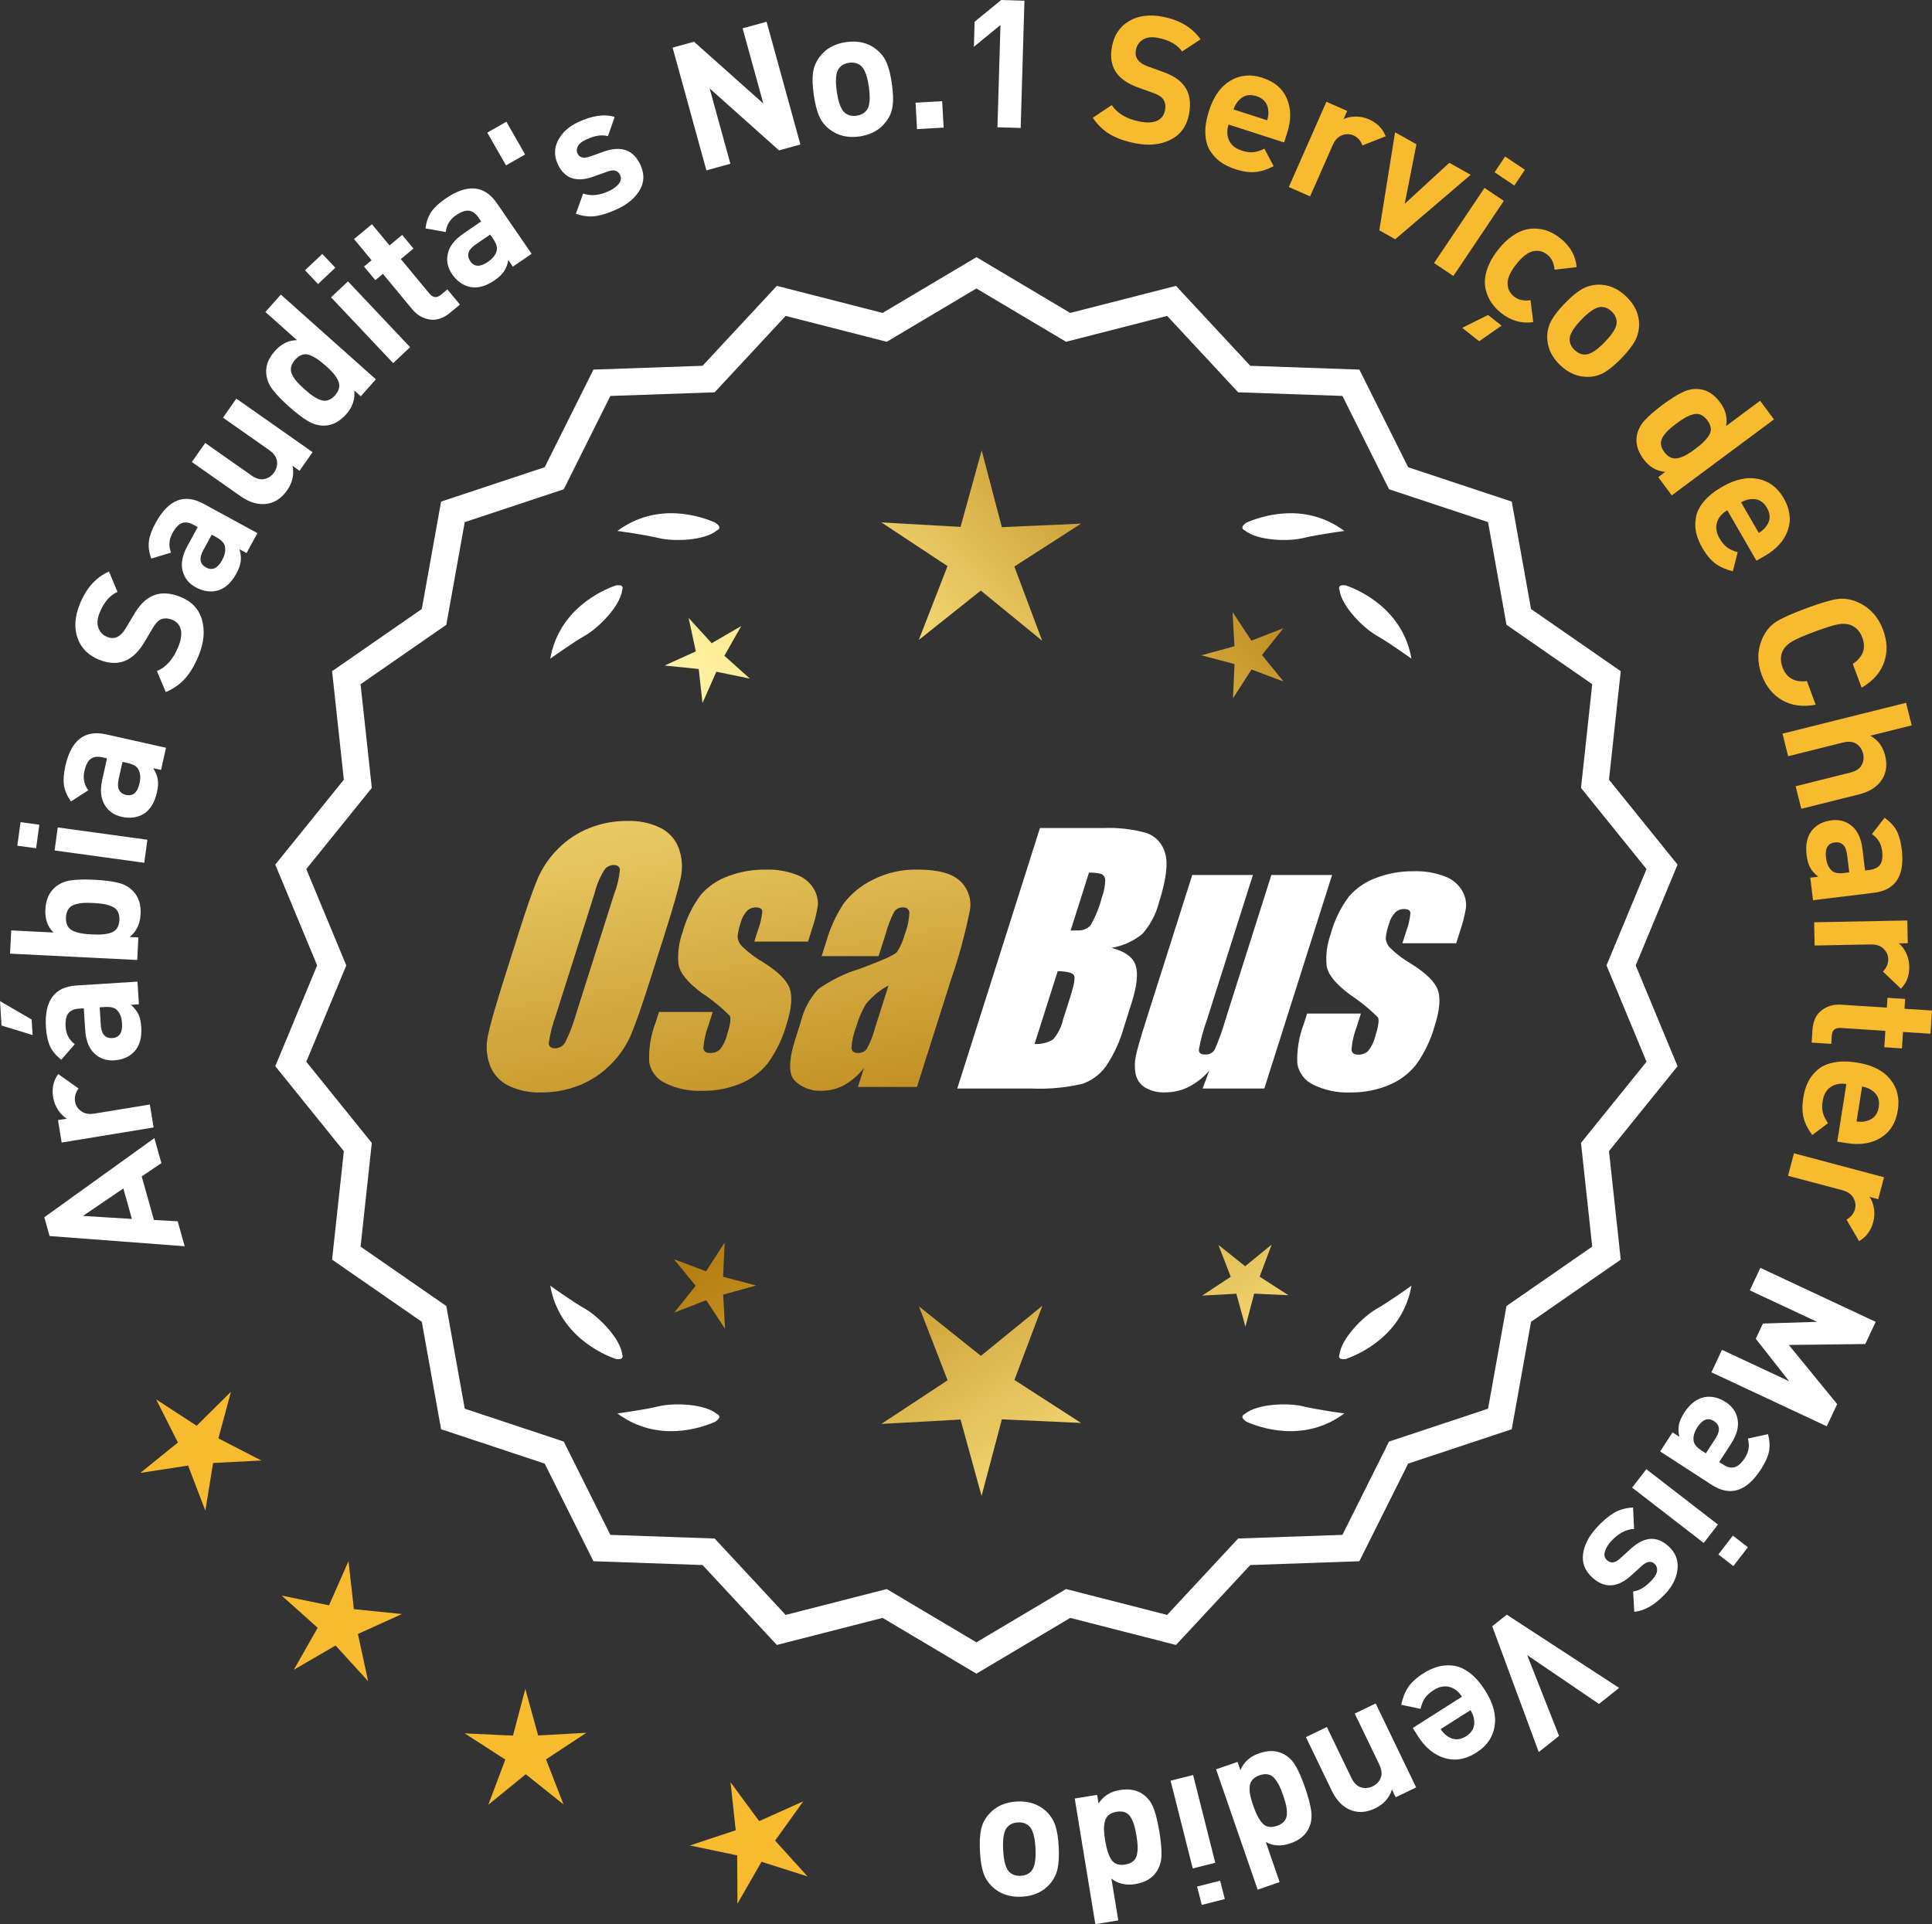 <?xml version="1.0" encoding="UTF-8"?>
<svg id="Layer_2" data-name="Layer 2" xmlns="http://www.w3.org/2000/svg" xmlns:xlink="http://www.w3.org/1999/xlink" viewBox="0 0 172.83 172.154">
  <rect x="0" y="0" width="172.83" height="172.154" fill="#333333" stroke="none"/>
  <defs>
    <style>
      .cls-1 {
        fill: url(#linear-gradient-8);
      }

      .cls-2 {
        fill: url(#linear-gradient-7);
      }

      .cls-3 {
        fill: url(#linear-gradient-5);
      }

      .cls-4 {
        fill: url(#linear-gradient-6);
      }

      .cls-5 {
        fill: url(#linear-gradient-9);
      }

      .cls-6 {
        fill: url(#linear-gradient-4);
      }

      .cls-7 {
        fill: url(#linear-gradient-3);
      }

      .cls-8 {
        fill: url(#linear-gradient-2);
      }

      .cls-9 {
        fill: url(#linear-gradient);
      }

      .cls-10 {
        fill: #f8ba2f;
      }

      .cls-11 {
        fill: #fff;
      }
    </style>
    <linearGradient id="linear-gradient" x1="113.699" y1="196.001" x2="62.274" y2="113.481" gradientUnits="userSpaceOnUse">
      <stop offset="0" stop-color="#f9df7b"/>
      <stop offset=".279" stop-color="#b57e10"/>
      <stop offset=".323" stop-color="#c89d38"/>
      <stop offset=".417" stop-color="#efda86"/>
      <stop offset=".46" stop-color="#fff3a6"/>
      <stop offset=".642" stop-color="#f9df7b"/>
      <stop offset="1" stop-color="#b57e10"/>
    </linearGradient>
    <linearGradient id="linear-gradient-2" x1="126.947" y1="187.745" x2="75.521" y2="105.225" xlink:href="#linear-gradient"/>
    <linearGradient id="linear-gradient-3" x1="148.474" y1="174.329" x2="97.049" y2="91.81" xlink:href="#linear-gradient"/>
    <linearGradient id="linear-gradient-4" x1="48.262" y1="63.95" x2="79.954" y2="234.969" gradientUnits="userSpaceOnUse">
      <stop offset="0" stop-color="#f9df7b"/>
      <stop offset=".279" stop-color="#b57e10"/>
      <stop offset=".284" stop-color="#e5c25b"/>
      <stop offset=".286" stop-color="#f9df7b"/>
      <stop offset=".46" stop-color="#fff3a6"/>
      <stop offset=".642" stop-color="#f9df7b"/>
      <stop offset="1" stop-color="#b57e10"/>
    </linearGradient>
    <linearGradient id="linear-gradient-5" x1="60.77" y1="61.632" x2="92.462" y2="232.651" xlink:href="#linear-gradient-4"/>
    <linearGradient id="linear-gradient-6" x1="73.395" y1="59.293" x2="105.087" y2="230.311" xlink:href="#linear-gradient-4"/>
    <linearGradient id="linear-gradient-7" x1="52.708" y1="113.351" x2="118.485" y2="52.359" xlink:href="#linear-gradient"/>
    <linearGradient id="linear-gradient-8" x1="30.489" y1="89.39" x2="96.266" y2="28.397" xlink:href="#linear-gradient"/>
    <linearGradient id="linear-gradient-9" x1="37.545" y1="96.999" x2="103.321" y2="36.006" xlink:href="#linear-gradient"/>
  </defs>
  <g id="Layer_1-2" data-name="Layer 1">
    <g>
      <g>
        <polygon class="cls-10" points="20.66 124.519 17.591 127.561 13.969 125.204 15.915 129.063 12.554 131.779 16.825 131.122 18.37 135.157 19.064 130.892 23.38 130.67 19.538 128.691 20.66 124.519"/>
        <polygon class="cls-10" points="31.656 143.968 31.176 139.674 29.431 143.627 25.198 142.756 28.419 145.638 26.283 149.394 30.018 147.222 32.931 150.414 32.019 146.19 35.955 144.406 31.656 143.968"/>
        <polygon class="cls-10" points="48.141 155.271 46.994 151.104 45.889 155.282 41.572 155.084 45.204 157.426 43.682 161.471 47.032 158.741 50.408 161.438 48.846 157.408 52.455 155.031 48.141 155.271"/>
        <polygon class="cls-10" points="69.338 164.678 71.856 161.166 67.913 162.935 65.351 159.455 65.815 163.752 61.714 165.113 65.944 165.999 65.971 170.32 68.121 166.572 72.239 167.881 69.338 164.678"/>
      </g>
      <g>
        <path class="cls-11" d="M87.346,149.38l-8.345-4.961-9.405,2.409-6.61-7.111-9.703-.338-4.338-8.685-9.214-3.058-1.716-9.556-7.98-5.53,1.046-9.652-6.098-7.554,3.723-8.967-3.723-8.967,6.098-7.554-1.046-9.652,7.98-5.53,1.716-9.556,9.214-3.058,4.338-8.685,9.703-.338,6.61-7.111,9.405,2.409,8.345-4.961,8.345,4.961,9.405-2.409,6.61,7.111,9.703.338,4.338,8.685,9.214,3.058,1.716,9.556,7.98,5.53-1.046,9.652,6.098,7.554-3.723,8.967,3.723,8.967-6.098,7.554,1.046,9.652-7.98,5.53-1.716,9.556-9.214,3.058-4.338,8.685-9.703.338-6.61,7.111-9.405-2.409-8.345,4.961ZM79.276,142.503l8.07,4.797,8.07-4.797,9.095,2.329,6.392-6.877,9.383-.327,4.195-8.399,8.91-2.957,1.659-9.241,7.716-5.348-1.011-9.334,5.897-7.305-3.6-8.671,3.6-8.671-5.897-7.305,1.011-9.334-7.716-5.348-1.659-9.241-8.91-2.957-4.195-8.399-9.383-.327-6.392-6.877-9.095,2.329-8.07-4.797-8.07,4.797-9.095-2.329-6.392,6.877-9.383.327-4.195,8.399-8.91,2.957-1.659,9.241-7.716,5.348,1.011,9.334-5.897,7.305,3.6,8.671-3.6,8.671,5.897,7.305-1.011,9.334,7.716,5.348,1.659,9.241,8.91,2.957,4.195,8.399,9.383.327,6.392,6.877,9.095-2.329Z"/>
        <path class="cls-11" d="M87.347,149.741l-.159-.094-8.234-4.896-9.459,2.422-6.647-7.151-9.759-.34-4.363-8.735-9.268-3.076-1.726-9.611-8.025-5.562,1.052-9.708-6.134-7.597,3.745-9.019-3.745-9.019,6.134-7.598-1.052-9.707,8.025-5.562,1.726-9.611,9.268-3.075,4.363-8.735,9.759-.341,6.647-7.151,9.459,2.423,8.394-4.989.159.094,8.233,4.896,9.459-2.423,6.647,7.151,9.759.341,4.364,8.735,9.267,3.075,1.726,9.611,8.025,5.562-1.052,9.707,6.134,7.598-3.744,9.019,3.744,9.019-6.134,7.597,1.052,9.708-8.025,5.562-1.726,9.611-9.267,3.076-4.364,8.735-9.759.34-6.647,7.151-9.459-2.422-8.393,4.989ZM79.049,144.086l.111.065,8.187,4.867,8.297-4.933,9.352,2.395,6.571-7.071.129-.004,9.519-.332,4.313-8.636.123-.04,9.038-3.001,1.706-9.5,7.934-5.499-1.04-9.597,6.063-7.511-3.701-8.915,3.701-8.915-6.063-7.512,1.04-9.596-7.934-5.5-1.706-9.5-9.161-3.04-4.313-8.636-9.647-.337-6.571-7.071-9.352,2.396-.111-.065-8.186-4.867-8.298,4.933-9.352-2.396-6.571,7.071-.129.004-9.519.333-4.312,8.636-.123.04-9.039,3-1.706,9.5-7.934,5.5,1.04,9.596-6.063,7.512,3.702,8.915-3.702,8.915,6.063,7.511-1.04,9.597,7.934,5.499,1.706,9.5,9.162,3.041,4.312,8.636,9.647.336,6.571,7.071,9.352-2.395ZM87.347,147.662l-8.118-4.825-9.148,2.343-6.43-6.917-9.438-.329-4.221-8.448-8.963-2.976-1.669-9.296-7.763-5.379,1.018-9.39-5.933-7.348,3.622-8.723-3.622-8.723,5.933-7.348-1.018-9.39,7.763-5.379,1.669-9.297,8.963-2.975,4.221-8.449,9.438-.329,6.43-6.916,9.148,2.343,8.118-4.825,8.117,4.825,9.148-2.343,6.43,6.916,9.438.329,4.221,8.449,8.964,2.975,1.668,9.297,7.763,5.379-1.018,9.39,5.933,7.348-3.622,8.723,3.622,8.723-5.933,7.348,1.018,9.39-7.763,5.379-1.668,9.296-8.964,2.976-4.221,8.448-9.438.329-6.43,6.917-9.148-2.343-8.117,4.825ZM79.324,142.171l.111.065,7.911,4.703,8.021-4.769,9.041,2.315,6.354-6.837.129-.004,9.198-.321,4.17-8.349.123-.04,8.735-2.9,1.648-9.185,7.671-5.316-1.006-9.278,5.862-7.262-3.579-8.619,3.579-8.619-5.862-7.262,1.006-9.278-7.671-5.316-1.648-9.186-8.858-2.939-4.17-8.35-9.327-.325-6.354-6.836-9.041,2.315-.111-.065-7.91-4.703-8.022,4.769-9.041-2.315-6.354,6.836-.129.004-9.198.321-4.17,8.35-.123.04-8.734,2.899-1.649,9.186-7.671,5.316,1.006,9.278-5.862,7.262,3.579,8.619-3.579,8.619,5.862,7.262-1.006,9.278,7.671,5.316,1.649,9.185,8.857,2.94,4.17,8.349,9.327.325,6.354,6.837,9.041-2.315Z"/>
      </g>
      <g>
        <polygon class="cls-9" points="64.685 114.23 64.825 111.169 63.164 113.744 60.296 112.665 62.232 115.04 60.32 117.434 63.177 116.327 64.863 118.886 64.692 115.827 67.647 115.014 64.685 114.23"/>
        <polygon class="cls-8" points="93.246 116.826 87.747 121.308 82.205 116.88 84.768 123.494 78.844 127.397 85.927 127.004 87.808 133.844 89.622 126.986 96.709 127.31 90.747 123.465 93.246 116.826"/>
        <polygon class="cls-7" points="112.681 114.22 113.76 111.352 111.385 113.288 108.991 111.376 110.098 114.233 107.54 115.918 110.599 115.748 111.411 118.703 112.195 115.741 115.256 115.881 112.681 114.22"/>
      </g>
      <g>
        <path class="cls-11" d="M111.355,126.505c-.114.057-.184.124-.207.201-.001.001-.002.002-.003.003.001 0.0.001 0.0.002.001-.036.131.066.291.35.488,1.179.524,5.149,1.947,8.764-.74,0,0-2.348-.308-3.726-.643-1.249-.304-4.027-.256-5.179.691Z"/>
        <path class="cls-11" d="M119.814,121.466c0.0.001-0.0.003,0,.004.001-0.0.001-0.0.002-.001.063.12.248.166.589.115,1.217-.428,5.08-2.121,5.862-6.557,0,0-1.918,1.389-3.15,2.091-1.117.637-3.103,2.579-3.29,4.059-.043.12-.049.217-.013.288Z"/>
      </g>
      <g>
        <path class="cls-11" d="M64.135,126.505c.114.057.184.124.207.201.001.001.002.002.003.003-.001 0-.001 0-.002.001.036.131-.066.291-.35.488-1.179.524-5.149,1.947-8.764-.74,0,0,2.348-.308,3.726-.643,1.249-.304,4.027-.256,5.179.691Z"/>
        <path class="cls-11" d="M55.675,121.466c-0.0.001 0.0.003,0,.004-.001-0-.001-0-.002-.001-.063.12-.248.166-.589.115-1.217-.428-5.08-2.121-5.862-6.557,0,0,1.918,1.389,3.15,2.091,1.117.637,3.103,2.579,3.29,4.059.043.12.049.217.013.288Z"/>
      </g>
      <g>
        <path class="cls-11" d="M64.135,47.457c.114-.057.184-.124.207-.201.001-.001.002-.002.003-.003-.001-0-.001-0-.002-.001.036-.131-.066-.291-.35-.488-1.179-.524-5.149-1.947-8.764.74,0,0,2.348.308,3.726.643,1.249.304,4.027.256,5.179-.691Z"/>
        <path class="cls-11" d="M55.675,52.496c-0-.001 0-.003,0-.004-.001 0-.001 0-.002.001-.063-.12-.248-.166-.589-.115-1.217.428-5.08,2.121-5.862,6.557,0,0,1.918-1.389,3.15-2.091,1.117-.637,3.103-2.579,3.29-4.059.043-.12.049-.217.013-.288Z"/>
      </g>
      <g>
        <path class="cls-11" d="M111.355,47.457c-.114-.057-.184-.124-.207-.201-.001-.001-.002-.002-.003-.003.001-0.0.001-0.0.002-.001-.036-.131.066-.291.35-.488,1.179-.524,5.149-1.947,8.764.74,0,0-2.348.308-3.726.643-1.249.304-4.027.256-5.179-.691Z"/>
        <path class="cls-11" d="M119.814,52.496c0-.001-0-.003,0-.004.001 0.0.001 0.0.002.001.063-.12.248-.166.589-.115,1.217.428,5.08,2.121,5.862,6.557,0,0-1.918-1.389-3.15-2.091-1.117-.637-3.103-2.579-3.29-4.059-.043-.12-.049-.217-.013-.288Z"/>
      </g>
      <g id="Group_4" data-name="Group 4">
        <g id="Group_1" data-name="Group 1">
          <path id="Path_1" data-name="Path 1" class="cls-6" d="M58.187,87.588c-.743,2.341-1.321,3.999-1.734,4.975-.429.998-1.045,1.904-1.814,2.67-.793.803-1.741,1.435-2.787,1.858-1.09.438-2.256.658-3.431.648-1.017.039-2.027-.171-2.945-.611-.769-.376-1.363-1.035-1.657-1.839-.308-.854-.365-1.778-.165-2.663.198-.958.677-2.638,1.438-5.039l1.265-3.987c.743-2.341,1.321-3.999,1.734-4.975.429-.998,1.045-1.904,1.814-2.67.793-.803,1.741-1.435,2.787-1.858,1.091-.437,2.256-.656,3.431-.646,1.017-.039,2.027.171,2.945.611.768.377,1.362,1.036,1.657,1.84.308.854.365,1.778.165,2.663-.198.958-.677,2.637-1.438,5.037l-1.266,3.986ZM54.962,79.929c.255-.669.42-1.369.49-2.082-.014-.303-.197-.454-.548-.454-.305.003-.593.136-.794.366-.426.665-.737,1.397-.922,2.166l-3.456,10.883c-.3.811-.515,1.65-.64,2.506,0,.319.194.476.565.476.383-.001.734-.212.915-.548.408-.836.739-1.708.988-2.604l3.398-10.71.003.003Z"/>
          <path id="Path_2" data-name="Path 2" class="cls-3" d="M72.285,84.246h-4.81l.329-1.035c.208-.538.339-1.102.391-1.676-.018-.234-.216-.351-.592-.351-.295-.003-.578.115-.785.325-.254.277-.438.611-.538.973-.15.416-.25.849-.298,1.289.015.339.158.661.399.9.569.552,1.206,1.031,1.894,1.425,1.317.827,2.106,1.604,2.367,2.33.259.728.172,1.789-.271,3.182-.35,1.263-.919,2.454-1.683,3.518-.654.81-1.504,1.439-2.469,1.829-1.077.439-2.23.656-3.393.64-1.148.051-2.29-.186-3.322-.691-.755-.353-1.289-1.052-1.43-1.873-.055-1.217.143-2.433.582-3.57l.293-.922h4.808l-.384,1.21c-.246.642-.398,1.316-.454,2.001.022.307.216.461.574.461.33.02.655-.092.903-.311.308-.381.527-.826.64-1.302.289-.911.373-1.482.251-1.712-.764-.766-1.605-1.451-2.509-2.045-1.291-.958-1.987-1.829-2.088-2.612-.083-.943.039-1.893.359-2.784.329-1.218.883-2.363,1.634-3.376.659-.761,1.503-1.338,2.45-1.676,1.062-.401,2.19-.6,3.325-.589.978-.037,1.953.127,2.864.483.631.24,1.16.689,1.498,1.273.258.444.376.955.34,1.467-.114.719-.291,1.427-.53,2.114l-.348,1.111v-.008Z"/>
          <path id="Path_3" data-name="Path 3" class="cls-4" d="M78.595,85.545h-5.095l.406-1.28c.343-1.213.869-2.366,1.559-3.42.686-.899,1.573-1.626,2.59-2.122,1.245-.636,2.629-.953,4.027-.922,1.836,0,3.11.347,3.822,1.042.696.657,1.021,1.616.867,2.561-.422,2.122-.99,4.212-1.701,6.255l-3.043,9.588h-5.279l.542-1.701c-.481.626-1.083,1.149-1.771,1.536-.626.339-1.326.515-2.038.512-.862.033-1.703-.275-2.341-.856-.611-.57-.611-1.82,0-3.75l.498-1.571c.264-1.09.8-2.096,1.558-2.923,1.131-.798,2.383-1.411,3.707-1.814,2.019-.75,3.134-1.252,3.343-1.508.313-.488.546-1.023.691-1.584.247-.621.386-1.28.41-1.948-.017-.269-.248-.473-.517-.457-.011.001-.021.002-.032.003-.317-.024-.622.121-.805.381-.322.631-.577,1.295-.761,1.979l-.638,1.997ZM79.486,88.164c-.793.427-1.493,1.009-2.056,1.712-.356.627-.637,1.293-.838,1.986-.24.612-.383,1.257-.424,1.913.033.285.223.432.582.432.297.022.586-.104.772-.337.316-.559.557-1.156.717-1.778l1.247-3.928Z"/>
        </g>
        <g id="Group_3" data-name="Group 3">
          <path id="Path_7" data-name="Path 7" class="cls-11" d="M93.023,74.084h5.641c1.319-.059,2.639.092,3.91.446.817.29,1.437.967,1.654,1.807.278.907.098,2.367-.542,4.379-.264,1.057-.78,2.035-1.503,2.849-.794.644-1.742,1.07-2.751,1.236,1.207.319,1.928.841,2.162,1.576s.11,1.862-.373,3.376l-.684,2.162c-.345,1.246-.89,2.429-1.613,3.501-.526.72-1.258,1.262-2.1,1.554-1.523.352-3.088.492-4.649.417h-6.541l7.396-23.304h-.007ZM94.621,86.882l-2.073,6.522c.579.032,1.154-.108,1.654-.402.44-.507.747-1.115.893-1.771l.691-2.173c.318-.999.411-1.603.278-1.814-.132-.212-.611-.329-1.445-.359l.003-.004ZM97.416,78.074l-1.642,5.183c.245-.011.435-.014.57-.014.446.042.887-.119,1.2-.44.459-.785.804-1.631,1.024-2.513.188-.49.289-1.008.3-1.532.004-.229-.116-.442-.314-.556-.368-.102-.75-.144-1.131-.126l-.007-.002Z"/>
          <path id="Path_8" data-name="Path 8" class="cls-11" d="M119.163,78.287l-6.061,19.1h-5.523l.596-1.588c-.519.596-1.147,1.088-1.851,1.449-.638.318-1.342.484-2.056.483-.66.041-1.318-.12-1.885-.461-.422-.281-.712-.723-.801-1.222-.094-.527-.084-1.068.03-1.591.114-.552.428-1.65.951-3.288l4.09-12.884h5.428l-4.126,12.997c-.313.861-.551,1.747-.713,2.648,0,.278.183.417.56.417.344.031.676-.137.856-.432.396-.901.729-1.829.995-2.776l4.079-12.854h5.428l.003.003Z"/>
          <path id="Path_9" data-name="Path 9" class="cls-11" d="M130.264,84.392h-4.81l.329-1.035c.208-.538.339-1.102.391-1.676-.018-.234-.216-.351-.592-.351-.295-.003-.578.115-.784.325-.254.277-.438.611-.538.973-.15.416-.249.848-.297,1.287.015.339.158.661.399.9.569.553,1.205,1.032,1.893,1.426,1.317.827,2.106,1.604,2.367,2.33.259.728.172,1.789-.271,3.182-.35,1.263-.919,2.454-1.683,3.518-.654.809-1.504,1.439-2.469,1.829-1.077.439-2.23.656-3.393.64-1.148.051-2.29-.186-3.322-.691-.755-.353-1.289-1.052-1.43-1.873-.055-1.217.143-2.433.582-3.57l.293-.922h4.81l-.384,1.211c-.246.642-.398,1.316-.454,2.001.022.307.216.461.574.461.33.02.655-.092.903-.311.308-.381.527-.826.64-1.302.289-.911.373-1.482.251-1.712-.764-.766-1.605-1.451-2.509-2.045-1.291-.958-1.987-1.829-2.088-2.612-.083-.943.039-1.893.359-2.784.329-1.218.883-2.363,1.634-3.376.659-.761,1.503-1.338,2.45-1.676,1.062-.401,2.19-.6,3.325-.589.978-.037,1.953.127,2.864.483.632.239,1.163.689,1.503,1.273.258.444.376.955.34,1.467-.114.719-.291,1.427-.53,2.114l-.351,1.108-.004-.005Z"/>
        </g>
      </g>
      <g>
        <path class="cls-11" d="M13.81,101.828l.627,2.234-1.76,1.191,1.093,3.897,2.126.118.626,2.233-12.086-.914-.472-1.68,9.846-7.081ZM11.034,106.329l-3.615,2.459,4.379.268-.764-2.727Z"/>
        <path class="cls-11" d="M5.208,96.094l1.817,1.291c-.273.38-.377.77-.311,1.17.056.347.238.634.546.858.307.226.702.299,1.187.219l4.959-.813.335,2.053-8.226,1.35-.328-2.005.788-.13c-.286-.169-.545-.427-.774-.772s-.379-.729-.449-1.15c-.127-.779.024-1.469.456-2.069Z"/>
        <path class="cls-11" d="M0,89.567l2.829,1.647.089,1.39-2.78-.85-.138-2.188ZM12.298,87.825l.129,2.028-.718.045c.306.27.529.552.671.848s.228.678.256,1.146c.06.926-.14,1.649-.6,2.17-.45.488-1.058.757-1.824.805-.703.045-1.296-.163-1.78-.624-.482-.461-.754-1.16-.812-2.097l-.124-1.933-.415.026c-.457.029-.783.173-.975.431-.191.259-.271.658-.236,1.201.042.649.314,1.167.82,1.552l-1.211,1.391c-.474-.376-.807-.779-1.006-1.21-.198-.432-.321-.998-.365-1.701-.149-2.362.755-3.606,2.713-3.73l5.478-.348ZM9.364,90.096l-.447.028.1,1.581c.052.819.398,1.209,1.036,1.169.628-.04.916-.48.863-1.322-.035-.543-.194-.943-.478-1.204-.195-.201-.553-.285-1.074-.252Z"/>
        <path class="cls-11" d="M8.456,78.713c.863.043,1.568.132,2.116.267.549.134,1.001.392,1.355.772.478.504.693,1.188.65,2.051-.042.862-.37,1.54-.982,2.033l.783.039-.101,2.014-11.378-.568.104-2.078,3.786.189c-.529-.507-.773-1.192-.729-2.055.043-.863.327-1.522.852-1.977.392-.343.866-.555,1.425-.634.56-.078,1.266-.097,2.118-.054ZM9.3,80.886c-.248-.045-.564-.076-.947-.096-.385-.019-.701-.02-.953,0-.253.02-.498.069-.737.148-.238.078-.421.214-.549.404-.126.191-.198.437-.213.734-.014.299.032.549.139.752.108.203.275.356.506.458.229.103.47.176.719.22.249.045.564.077.947.096.384.02.702.02.953,0,.252-.02.501-.068.745-.147.243-.078.43-.213.557-.404s.198-.437.213-.734c.016-.298-.031-.549-.139-.752-.108-.203-.278-.355-.515-.458-.234-.103-.477-.177-.726-.221Z"/>
        <path class="cls-11" d="M3.52,73.787l-.29,2.108-1.68-.23.289-2.108,1.681.23ZM13.187,75.132l-.283,2.061-8.02-1.103.282-2.06,8.021,1.102Z"/>
        <path class="cls-11" d="M14.851,66.902l-.443,1.982-.703-.157c.219.344.354.678.407,1.001.053.323.028.715-.074,1.173-.203.905-.597,1.544-1.183,1.915-.568.343-1.229.431-1.978.263-.688-.154-1.197-.52-1.532-1.098-.336-.578-.401-1.325-.195-2.241l.423-1.889-.406-.091c-.447-.101-.799-.054-1.057.141-.257.193-.443.556-.562,1.087-.143.635-.024,1.208.353,1.719l-1.552.997c-.349-.494-.558-.975-.627-1.444-.069-.469-.028-1.048.126-1.734.518-2.311,1.733-3.252,3.649-2.823l5.354,1.2ZM11.398,68.261l-.438-.098-.346,1.545c-.18.802.043,1.272.668,1.412.613.138,1.013-.204,1.197-1.027.119-.53.078-.96-.12-1.289-.132-.248-.451-.429-.962-.543Z"/>
        <path class="cls-11" d="M16.162,53.411c.999.404,1.635,1.087,1.907,2.048.273.962.179,2.017-.285,3.163-.339.841-.739,1.525-1.199,2.053-.461.527-1.045.941-1.753,1.242l-.796-1.875c.833-.354,1.472-1.08,1.915-2.178.247-.612.322-1.126.224-1.539-.097-.414-.358-.706-.783-.878-.366-.147-.703-.156-1.007-.027-.256.116-.502.385-.74.806l-.702,1.184c-.488.838-1.056,1.402-1.702,1.693-.698.305-1.492.277-2.383-.082-.959-.388-1.6-1.031-1.92-1.932-.321-.9-.253-1.914.202-3.042.574-1.425,1.444-2.396,2.609-2.915l.763,1.827c-.685.299-1.218.923-1.602,1.872-.212.524-.247.977-.106,1.354.14.379.402.646.789.802.316.128.609.131.876.009.3-.144.563-.411.79-.802l.703-1.184c.492-.848,1.04-1.408,1.646-1.682.724-.341,1.575-.312,2.555.082Z"/>
        <path class="cls-11" d="M23.027,47.698l-.973,1.784-.633-.345c.115.391.154.749.117,1.074-.039.326-.169.694-.395,1.106-.444.815-.998,1.321-1.665,1.517-.64.173-1.299.076-1.972-.292-.618-.337-1.009-.829-1.173-1.477-.163-.647-.021-1.384.429-2.208l.927-1.7-.364-.199c-.403-.219-.755-.271-1.056-.155-.3.116-.579.413-.841.891-.311.571-.355,1.154-.133,1.75l-1.766.531c-.2-.57-.269-1.09-.207-1.561.062-.471.262-1.015.599-1.633,1.134-2.08,2.562-2.649,4.284-1.711l4.82,2.627ZM19.334,48.054l-.393-.214-.759,1.391c-.393.722-.309,1.235.254,1.541.552.302,1.031.082,1.435-.657.259-.479.339-.902.237-1.273-.058-.274-.315-.536-.774-.787Z"/>
        <path class="cls-11" d="M27.964,40.455l-1.168,1.663-.628-.441c.158.776-.004,1.51-.488,2.199-.473.672-1.05,1.067-1.734,1.188-.786.138-1.596-.085-2.425-.667l-4.36-3.062,1.196-1.702,4.124,2.896c.429.301.82.41,1.177.328.358-.081.644-.274.858-.58.221-.314.31-.653.264-1.018-.043-.363-.28-.695-.708-.995l-4.124-2.896,1.194-1.702,6.822,4.79Z"/>
        <path class="cls-11" d="M33.627,33.938l-1.353,1.517-.585-.521c.09.781-.149,1.49-.717,2.127-.582.652-1.22.991-1.913,1.016-.521.022-1.022-.11-1.507-.4-.485-.289-1.051-.722-1.696-1.297-.637-.568-1.126-1.076-1.47-1.525-.343-.448-.533-.932-.57-1.451-.055-.691.205-1.36.78-2.005.568-.638,1.226-.958,1.974-.964l-2.831-2.523,1.385-1.553,8.503,7.581ZM29.125,32.712c-.58-.519-1.085-.843-1.511-.974-.427-.13-.833.02-1.216.449-.199.224-.319.448-.364.673-.043.226-.008.45.107.674.114.225.255.432.421.622s.392.413.679.669.534.455.742.598c.21.143.433.261.672.353.239.093.468.104.688.034.219-.068.428-.215.626-.438.199-.223.32-.446.364-.672s.011-.452-.102-.68c-.11-.228-.254-.44-.427-.639-.174-.198-.4-.421-.68-.669Z"/>
        <path class="cls-11" d="M29.997,23.952l-1.547,1.461-1.165-1.233,1.547-1.46,1.165,1.232ZM36.685,31.062l-1.513,1.428-5.557-5.888,1.513-1.428,5.557,5.888Z"/>
        <path class="cls-11" d="M41.143,27.251l-.874.725c-.607.504-1.22.706-1.834.607-.616-.1-1.132-.399-1.548-.9l-2.633-3.179-.678.562-1.013-1.219.678-.562-1.572-1.897,1.602-1.327,1.573,1.896,1.133-.939,1.011,1.22-1.133.939,2.552,3.08c.32.386.666.425,1.035.119l.579-.48,1.122,1.355Z"/>
        <path class="cls-11" d="M47.556,22.708l-1.675,1.15-.407-.594c-.075.4-.203.737-.384,1.01-.182.273-.466.543-.852.809-.766.525-1.49.725-2.171.598-.65-.136-1.192-.521-1.628-1.154-.398-.58-.523-1.195-.375-1.848.147-.651.608-1.242,1.382-1.773l1.597-1.096-.235-.344c-.26-.378-.549-.583-.869-.615-.32-.033-.705.104-1.153.412-.537.369-.841.868-.911,1.499l-1.815-.325c.08-.599.255-1.094.524-1.485.268-.391.692-.786,1.271-1.185,1.954-1.34,3.485-1.201,4.596.417l3.105,4.524ZM44.103,21.353l-.253-.369-1.308.896c-.676.465-.833.961-.472,1.488.356.52.882.54,1.576.063.449-.309.713-.65.79-1.027.072-.271-.038-.621-.334-1.052Z"/>
        <path class="cls-11" d="M46.975,13.82l-1.708.977-1.676-2.931,1.708-.977,1.676,2.931Z"/>
        <path class="cls-11" d="M57.279,14.726c.377.802.366,1.553-.035,2.254-.4.702-1.068,1.274-2.003,1.715-.695.328-1.328.537-1.897.629-.57.093-1.18.026-1.828-.198l.65-1.811c.686.254,1.467.175,2.346-.239.366-.174.649-.387.849-.64.198-.253.237-.51.114-.771-.195-.414-.57-.521-1.124-.319l-1.271.458c-1.515.538-2.57.175-3.167-1.089-.354-.753-.35-1.475.015-2.165s.95-1.228,1.762-1.609c1.282-.604,2.381-.764,3.296-.476l-.604,1.719c-.536-.16-1.199-.054-1.99.319-.357.168-.592.364-.704.588-.113.225-.121.438-.025.641.177.376.54.471,1.088.282l1.241-.443c1.564-.561,2.66-.176,3.289,1.155Z"/>
        <path class="cls-11" d="M71.601,12.928l-1.913.526-6.207-5.543,1.856,6.74-2.145.591-3.023-10.983,1.914-.526,6.201,5.528-1.853-6.726,2.145-.591,3.024,10.983Z"/>
        <path class="cls-11" d="M79.782,7.481c.113.792.138,1.443.076,1.953-.063.51-.247.976-.554,1.396-.56.77-1.366,1.229-2.421,1.379-1.046.149-1.944-.068-2.695-.651-.413-.329-.721-.729-.923-1.201-.201-.473-.358-1.1-.469-1.881-.112-.781-.136-1.425-.073-1.93.063-.504.247-.973.553-1.403.558-.769,1.361-1.228,2.406-1.376,1.077-.154,1.981.062,2.709.648.415.329.722.728.923,1.194.2.467.356,1.091.468,1.872ZM77.724,7.774c-.146-1.023-.399-1.667-.76-1.928-.277-.209-.617-.284-1.019-.228-.39.056-.69.223-.898.5-.272.352-.337,1.039-.191,2.063.147,1.035.402,1.683.762,1.944.277.208.611.284,1.002.229.4-.057.706-.224.914-.501.273-.352.336-1.045.19-2.08Z"/>
        <path class="cls-11" d="M84.415,11.417l-2.38.134-.133-2.364,2.38-.134.133,2.364Z"/>
        <path class="cls-11" d="M91.307,11.448l-2.078-.062.269-9.147-2.378,1.946.065-2.239,2.379-1.946,2.078.062-.335,11.387Z"/>
        <path class="cls-10" d="M106.361,10.244c-.209,1.058-.76,1.811-1.652,2.26-.894.448-1.947.554-3.161.313-.89-.176-1.636-.439-2.241-.793-.604-.353-1.121-.849-1.55-1.487l1.693-1.135c.503.752,1.336,1.243,2.498,1.472.648.128,1.166.105,1.554-.068.389-.174.627-.485.716-.936.075-.387.021-.719-.163-.994-.162-.228-.472-.419-.931-.575l-1.294-.467c-.915-.321-1.575-.773-1.983-1.354-.431-.629-.553-1.414-.367-2.355.2-1.016.713-1.765,1.537-2.249.823-.484,1.831-.609,3.024-.374,1.507.298,2.625.97,3.354,2.016l-1.65,1.093c-.422-.615-1.135-1.022-2.14-1.221-.556-.109-1.005-.061-1.351.148-.346.21-.56.518-.64.926-.066.336-.015.623.156.863.196.267.509.476.936.625l1.296.467c.924.324,1.578.758,1.96,1.301.471.647.604,1.489.399,2.524Z"/>
        <path class="cls-10" d="M114.871,12.747l-4.963-1.604c-.171.528-.156,1.004.044,1.427.199.423.573.724,1.121.9.406.131.758.18,1.054.147.296-.033.625-.138.984-.313l.824,1.561c-.568.3-1.109.475-1.625.526s-1.113-.031-1.794-.251c-.507-.164-.946-.376-1.316-.636s-.685-.594-.945-1.003c-.26-.409-.402-.921-.429-1.534-.026-.614.086-1.307.334-2.078.41-1.269,1.045-2.159,1.906-2.671.859-.513,1.813-.601,2.858-.263,1.086.352,1.82.978,2.201,1.88.382.902.387,1.927.016,3.073l-.271.838ZM113.36,10.763c.102-.349.132-.652.093-.912-.066-.627-.42-1.043-1.059-1.25-.641-.206-1.17-.075-1.592.395-.184.188-.335.452-.457.794l3.015.974Z"/>
        <path class="cls-10" d="M123.956,12.194l-2.073.817c-.169-.437-.439-.736-.811-.899-.322-.143-.661-.146-1.018-.012s-.634.426-.831.875l-2.027,4.597-1.903-.839,3.362-7.628,1.86.82-.322.731c.298-.148.654-.224,1.07-.227.415-.004.817.08,1.209.253.722.318,1.217.822,1.483,1.511Z"/>
        <path class="cls-10" d="M131.562,15.639l-6.75,5.768-1.423-.8,1.409-8.772,1.911,1.075-1.047,5.321,3.989-3.666,1.91,1.074Z"/>
        <path class="cls-10" d="M130.015,24.694l-1.729-1.159,4.513-6.723,1.727,1.159-4.511,6.723ZM135.466,16.599l-1.767-1.186.944-1.409,1.767,1.187-.944,1.408Z"/>
        <path class="cls-10" d="M134.323,29.134l-2.001,1.396-1.52-1.199,2.313-1.149,1.207.952ZM137.156,28.822c-1.039.146-1.993-.126-2.863-.813-.277-.218-.521-.461-.729-.729-.211-.268-.386-.583-.527-.946s-.211-.744-.208-1.143c.002-.399.099-.846.291-1.339.193-.494.49-.996.895-1.507.402-.511.822-.917,1.257-1.219s.845-.498,1.229-.589.771-.111,1.161-.062c.388.049.735.146,1.042.293.305.146.598.328.873.547.879.693,1.368,1.555,1.467,2.584l-1.979.232c-.047-.594-.263-1.043-.647-1.348-.386-.304-.809-.406-1.267-.307-.481.11-.983.496-1.505,1.157-.528.67-.791,1.251-.785,1.744.01.47.207.856.593,1.161.384.304.87.41,1.461.317l.242,1.965Z"/>
        <path class="cls-10" d="M145.055,32.044c-.557.574-1.057.992-1.498,1.256-.44.263-.922.402-1.441.418-.949.029-1.808-.327-2.573-1.07-.758-.734-1.138-1.577-1.136-2.528.006-.528.136-1.017.385-1.465.25-.449.648-.957,1.198-1.523s1.042-.979,1.48-1.239c.438-.259.92-.4,1.447-.424.949-.029,1.804.324,2.562,1.059.782.758,1.164,1.604,1.148,2.54-.007.528-.134,1.015-.38,1.46-.245.444-.644.95-1.192,1.518ZM143.562,30.596c.72-.743,1.074-1.337,1.059-1.782-.006-.347-.153-.661-.444-.943-.283-.274-.599-.409-.945-.404-.444,0-1.027.37-1.748,1.113-.728.75-1.084,1.348-1.07,1.793.006.347.149.657.434.933.291.281.609.42.956.415.445.001,1.032-.374,1.76-1.124Z"/>
        <path class="cls-10" d="M149.551,44.321l-1.212-1.631.628-.468c-.782-.069-1.428-.446-1.936-1.132-.523-.701-.726-1.395-.61-2.079.085-.514.316-.979.699-1.396.381-.416.918-.882,1.611-1.397.685-.509,1.282-.887,1.791-1.132.508-.245,1.021-.334,1.537-.266.688.087,1.29.477,1.806,1.17.51.685.69,1.395.545,2.127l3.044-2.262,1.24,1.67-9.144,6.795ZM151.662,40.161c.625-.465,1.044-.893,1.259-1.284.214-.392.149-.818-.195-1.281-.179-.239-.373-.403-.585-.492-.212-.088-.438-.099-.681-.031-.244.067-.475.163-.695.286-.22.124-.483.301-.793.529-.307.229-.553.432-.734.606-.182.176-.343.371-.481.587s-.195.438-.172.666c.022.229.124.463.302.703.179.239.374.403.586.491.211.089.439.102.686.038.246-.062.483-.159.712-.289.229-.131.493-.307.793-.529Z"/>
        <path class="cls-10" d="M157.128,50.171l-2.612-4.516c-.48.278-.787.641-.923,1.089s-.059.921.229,1.42c.214.369.442.641.685.814.241.175.556.316.939.427l-.434,1.711c-.621-.158-1.14-.391-1.559-.697-.417-.307-.806-.77-1.164-1.388-.267-.462-.45-.913-.552-1.354-.101-.44-.11-.9-.029-1.378.08-.479.316-.954.709-1.427.393-.474.938-.913,1.64-1.318,1.154-.668,2.223-.904,3.205-.708s1.748.77,2.299,1.721c.57.988.695,1.944.374,2.869-.32.926-1.004,1.689-2.047,2.293l-.761.441ZM157.334,47.685c.31-.19.535-.396.68-.614.37-.511.388-1.057.052-1.638-.337-.582-.818-.839-1.445-.772-.263.016-.552.11-.872.282l1.586,2.742Z"/>
        <path class="cls-10" d="M162.425,63.052c-1.16.214-2.159.079-3-.405-.84-.485-1.448-1.237-1.828-2.257-.424-1.141-.402-2.234.062-3.283.308-.672.733-1.174,1.275-1.506s1.417-.723,2.627-1.172c1.211-.449,2.131-.726,2.758-.827.627-.103,1.277.001,1.949.309,1.036.491,1.765,1.308,2.188,2.447.378,1.021.407,1.987.087,2.903-.32.915-.989,1.67-2.008,2.265l-.792-2.13c.921-.615,1.205-1.397.853-2.348-.212-.57-.562-.946-1.051-1.129-.305-.114-.668-.136-1.09-.064-.424.072-1.129.291-2.119.659-.989.367-1.67.662-2.036.884-.367.222-.629.475-.784.76-.252.458-.271.972-.06,1.541.356.961,1.085,1.373,2.184,1.238l.784,2.115Z"/>
        <path class="cls-10" d="M161.138,72.362l-.505-2.018,4.889-1.222c.507-.127.847-.352,1.02-.675.172-.324.212-.667.122-1.029-.093-.372-.292-.66-.595-.865-.305-.204-.71-.243-1.219-.116l-4.889,1.222-.504-2.018,11.052-2.762.505,2.018-3.71.927c.685.367,1.129.955,1.33,1.762.2.797.12,1.493-.236,2.088-.411.686-1.108,1.151-2.091,1.397l-5.169,1.291Z"/>
        <path class="cls-10" d="M162.186,80.542l-.247-2.018.715-.087c-.32-.251-.561-.52-.719-.807-.159-.287-.266-.663-.324-1.129-.111-.922.045-1.655.473-2.202.421-.514,1.014-.816,1.775-.91.7-.085,1.304.089,1.812.521.51.433.821,1.114.935,2.046l.235,1.922.413-.051c.455-.056.771-.218.947-.486.177-.269.232-.673.166-1.213-.078-.646-.381-1.146-.908-1.501l1.128-1.46c.493.348.852.731,1.074,1.15s.378.978.463,1.677c.287,2.351-.544,3.645-2.492,3.883l-5.446.665ZM164.982,78.104l.444-.054-.191-1.573c-.1-.814-.468-1.184-1.104-1.105-.624.076-.886.532-.782,1.368.064.54.247.932.546,1.175.205.189.567.253,1.087.189Z"/>
        <path class="cls-10" d="M170.052,88.462l-1.613-1.537c.325-.337.482-.708.475-1.113-.007-.352-.146-.662-.419-.928-.271-.268-.651-.396-1.143-.386l-5.022.097-.041-2.079,8.334-.162.04,2.032-.8.015c.26.208.479.501.657.876.178.375.271.776.278,1.203.017.789-.232,1.449-.746,1.982Z"/>
        <path class="cls-10" d="M162.064,93.28l.073-1.134c.051-.788.323-1.371.817-1.751s1.066-.549,1.717-.508l4.118.264.058-.878,1.58.102-.057.878,2.459.158-.133,2.075-2.459-.157-.094,1.469-1.58-.102.093-1.469-3.99-.256c-.502-.032-.766.191-.798.671l-.048.75-1.757-.112Z"/>
        <path class="cls-10" d="M164.356,102.14l.812-5.152c-.548-.086-1.017.003-1.403.266-.388.263-.625.679-.714,1.248-.067.421-.061.775.019,1.063.078.288.231.596.461.923l-1.412,1.058c-.385-.515-.642-1.022-.773-1.522-.131-.502-.143-1.105-.03-1.812.083-.527.223-.993.423-1.399.198-.406.479-.77.844-1.09.363-.32.847-.542,1.448-.662.602-.122,1.304-.119,2.104.007,1.318.208,2.297.696,2.937,1.467s.874,1.698.704,2.783c-.178,1.127-.682,1.949-1.514,2.467-.833.517-1.844.681-3.034.493l-.87-.137ZM166.082,100.339c.359.045.665.028.914-.051.609-.163.967-.577,1.071-1.24.104-.664-.107-1.167-.638-1.51-.213-.152-.498-.262-.854-.329l-.493,3.13Z"/>
        <path class="cls-10" d="M166.306,111.042l-1.127-1.922c.403-.234.658-.548.763-.939.091-.34.041-.676-.146-1.008-.188-.331-.52-.56-.993-.686l-4.855-1.291.535-2.011,8.056,2.143-.522,1.964-.773-.206c.193.272.323.612.391,1.022s.047.821-.063,1.233c-.202.763-.624,1.329-1.264,1.7Z"/>
        <path class="cls-11" d="M153.1,122.781l.942-2.014,6.014,2.814-2.99-3.802.638-1.362,4.842-.154-6.013-2.814.941-2.015,10.318,4.829-.93,1.985-6.841.084,4.325,5.293-.93,1.984-10.317-4.829Z"/>
        <path class="cls-11" d="M148.515,129.859l1.105-1.705.604.392c-.084-.398-.096-.758-.033-1.08.062-.321.222-.68.478-1.073.504-.778,1.097-1.24,1.774-1.385.652-.124,1.302.023,1.945.441.591.383.943.903,1.057,1.562s-.086,1.382-.597,2.169l-1.054,1.625.35.226c.385.25.731.328,1.039.235.309-.093.609-.366.907-.823.353-.546.441-1.124.266-1.734l1.801-.396c.156.584.185,1.108.086,1.572-.097.464-.338.992-.72,1.582-1.289,1.987-2.757,2.446-4.403,1.379l-4.604-2.986ZM152.224,129.786l.377.243.861-1.329c.447-.689.402-1.207-.136-1.556-.528-.343-1.021-.16-1.48.547-.295.456-.407.873-.334,1.251.036.277.273.559.712.844Z"/>
        <path class="cls-11" d="M146.005,133.095l1.272-1.646,6.405,4.952-1.272,1.646-6.405-4.952ZM153.717,139.077l1.302-1.684,1.342,1.037-1.302,1.684-1.342-1.037Z"/>
        <path class="cls-11" d="M142.445,141.145c-.655-.596-.932-1.294-.831-2.096.102-.801.501-1.585,1.195-2.351.517-.568,1.021-1.004,1.512-1.307.492-.304,1.08-.476,1.766-.516l.092,1.921c-.731.028-1.423.4-2.075,1.119-.272.3-.452.604-.54.915-.086.31-.023.562.189.756.339.308.726.263,1.159-.135l.999-.909c1.194-1.077,2.309-1.146,3.344-.206.615.561.887,1.229.815,2.006-.073.777-.41,1.498-1.013,2.161-.953,1.05-1.909,1.616-2.863,1.7l-.099-1.818c.556-.058,1.128-.409,1.716-1.057.267-.293.407-.563.426-.813.018-.25-.056-.45-.222-.602-.307-.279-.679-.228-1.113.155l-.978.886c-1.229,1.116-2.39,1.179-3.479.189Z"/>
        <path class="cls-11" d="M137.653,156.758l-4.163-11.257,1.299-1.039,10.05,6.552-1.799,1.438-6.422-4.371,2.847,7.229-1.812,1.448Z"/>
        <path class="cls-11" d="M126.381,154.6l4.402-2.796c-.296-.469-.672-.761-1.125-.877-.453-.117-.923-.021-1.409.287-.359.229-.622.469-.785.718-.166.249-.293.568-.39.957l-1.727-.362c.133-.628.343-1.156.632-1.586.29-.431.736-.837,1.34-1.221.45-.285.894-.488,1.33-.607.436-.119.894-.147,1.375-.087.479.062.966.277,1.455.649.487.372.95.9,1.385,1.584.715,1.126.995,2.184.84,3.173s-.696,1.778-1.624,2.367c-.963.612-1.914.776-2.852.494-.938-.283-1.73-.933-2.376-1.95l-.472-.743ZM128.873,154.704c.203.3.418.518.642.653.526.349,1.071.343,1.638-.017.569-.36.805-.853.713-1.477-.026-.261-.134-.547-.318-.859l-2.674,1.699Z"/>
        <path class="cls-11" d="M116.824,155.417l1.873-.903,2.188,4.54c.227.471.517.758.868.86.353.103.695.073,1.032-.089.347-.166.588-.42.727-.759.138-.339.093-.744-.134-1.215l-2.188-4.54,1.873-.903,3.62,7.509-1.83.883-.334-.691c-.24.755-.738,1.315-1.498,1.682-.74.356-1.438.42-2.092.191-.755-.264-1.353-.852-1.792-1.765l-2.314-4.8Z"/>
        <path class="cls-11" d="M108.785,158.299l1.92-.663.257.74c.303-.725.856-1.227,1.664-1.505.825-.286,1.549-.271,2.166.047.465.234.838.597,1.12,1.086.281.489.563,1.143.846,1.959.278.807.458,1.489.537,2.049.082.559.012,1.073-.21,1.546-.289.63-.843,1.086-1.659,1.368-.807.278-1.537.237-2.192-.122l1.237,3.584-1.966.679-3.72-10.768ZM112.114,161.567c.255.735.537,1.265.846,1.587s.734.389,1.279.201c.282-.098.498-.234.646-.409.147-.176.226-.389.236-.641.008-.251-.013-.501-.064-.748s-.141-.553-.267-.915c-.125-.363-.242-.658-.355-.885-.112-.227-.25-.438-.414-.636s-.359-.318-.583-.365c-.226-.047-.479-.021-.762.077-.282.097-.496.233-.646.409-.148.175-.229.389-.243.643-.015.253.007.508.062.766.056.258.143.562.265.916Z"/>
        <path class="cls-11" d="M104.716,159.318l2.016-.509,1.981,7.85-2.016.509-1.981-7.85ZM107.088,168.785l2.064-.521.414,1.645-2.062.521-.416-1.645Z"/>
        <path class="cls-11" d="M96.141,160.912l2.005-.329.127.774c.421-.664,1.053-1.064,1.895-1.203.863-.142,1.572-.004,2.127.413.418.311.726.73.92,1.26.195.53.362,1.222.502,2.074.139.842.2,1.545.185,2.11-.016.564-.172,1.061-.469,1.487-.394.572-1.016.929-1.868,1.068-.842.139-1.556-.025-2.141-.492l.614,3.742-2.053.337-1.844-11.242ZM98.869,164.696c.125.769.314,1.338.564,1.708.249.369.658.508,1.227.414.295-.048.53-.146.706-.294.176-.148.29-.345.341-.591.052-.246.073-.496.063-.748-.009-.253-.045-.568-.106-.947-.062-.379-.129-.689-.202-.932-.071-.242-.172-.475-.3-.696-.129-.223-.301-.375-.514-.459s-.469-.102-.763-.054c-.295.049-.529.146-.706.294-.175.148-.291.346-.348.593s-.08.502-.07.765c.011.264.046.579.107.947Z"/>
        <path class="cls-11" d="M87.662,165.62c-.04-.799-.005-1.449.103-1.951.108-.502.336-.949.679-1.34.628-.715,1.474-1.099,2.539-1.15,1.055-.053,1.93.245,2.623.895.382.365.65.793.809,1.281.157.489.256,1.127.296,1.916.038.788.004,1.431-.105,1.928-.108.496-.335.945-.678,1.348-.627.714-1.468,1.098-2.522,1.149-1.087.054-1.966-.244-2.64-.895-.381-.365-.651-.79-.809-1.272-.156-.484-.256-1.12-.294-1.908ZM89.739,165.517c.051,1.033.244,1.697.579,1.99.258.232.589.339.993.319.395-.02.708-.158.94-.415.304-.325.431-1.004.38-2.037-.052-1.045-.245-1.713-.58-2.006-.257-.233-.583-.34-.978-.32-.404.02-.723.158-.956.416-.304.324-.431,1.009-.379,2.053Z"/>
      </g>
      <g>
        <polygon class="cls-2" points="112.89 58.603 114.803 56.21 111.946 57.317 110.26 54.758 110.43 57.817 107.476 58.63 110.438 59.414 110.298 62.474 111.958 59.899 114.826 60.979 112.89 58.603"/>
        <polygon class="cls-1" points="66.314 56.008 63.665 57.548 61.6 55.285 62.246 58.28 59.455 59.544 62.504 59.855 62.844 62.9 64.082 60.097 67.083 60.715 64.799 58.671 66.314 56.008"/>
        <polygon class="cls-5" points="89.622 47.165 87.817 40.304 85.926 47.141 78.844 46.737 84.762 50.649 82.189 57.26 87.738 52.84 93.23 57.329 90.741 50.686 96.709 46.85 89.622 47.165"/>
      </g>
    </g>
  </g>
</svg>